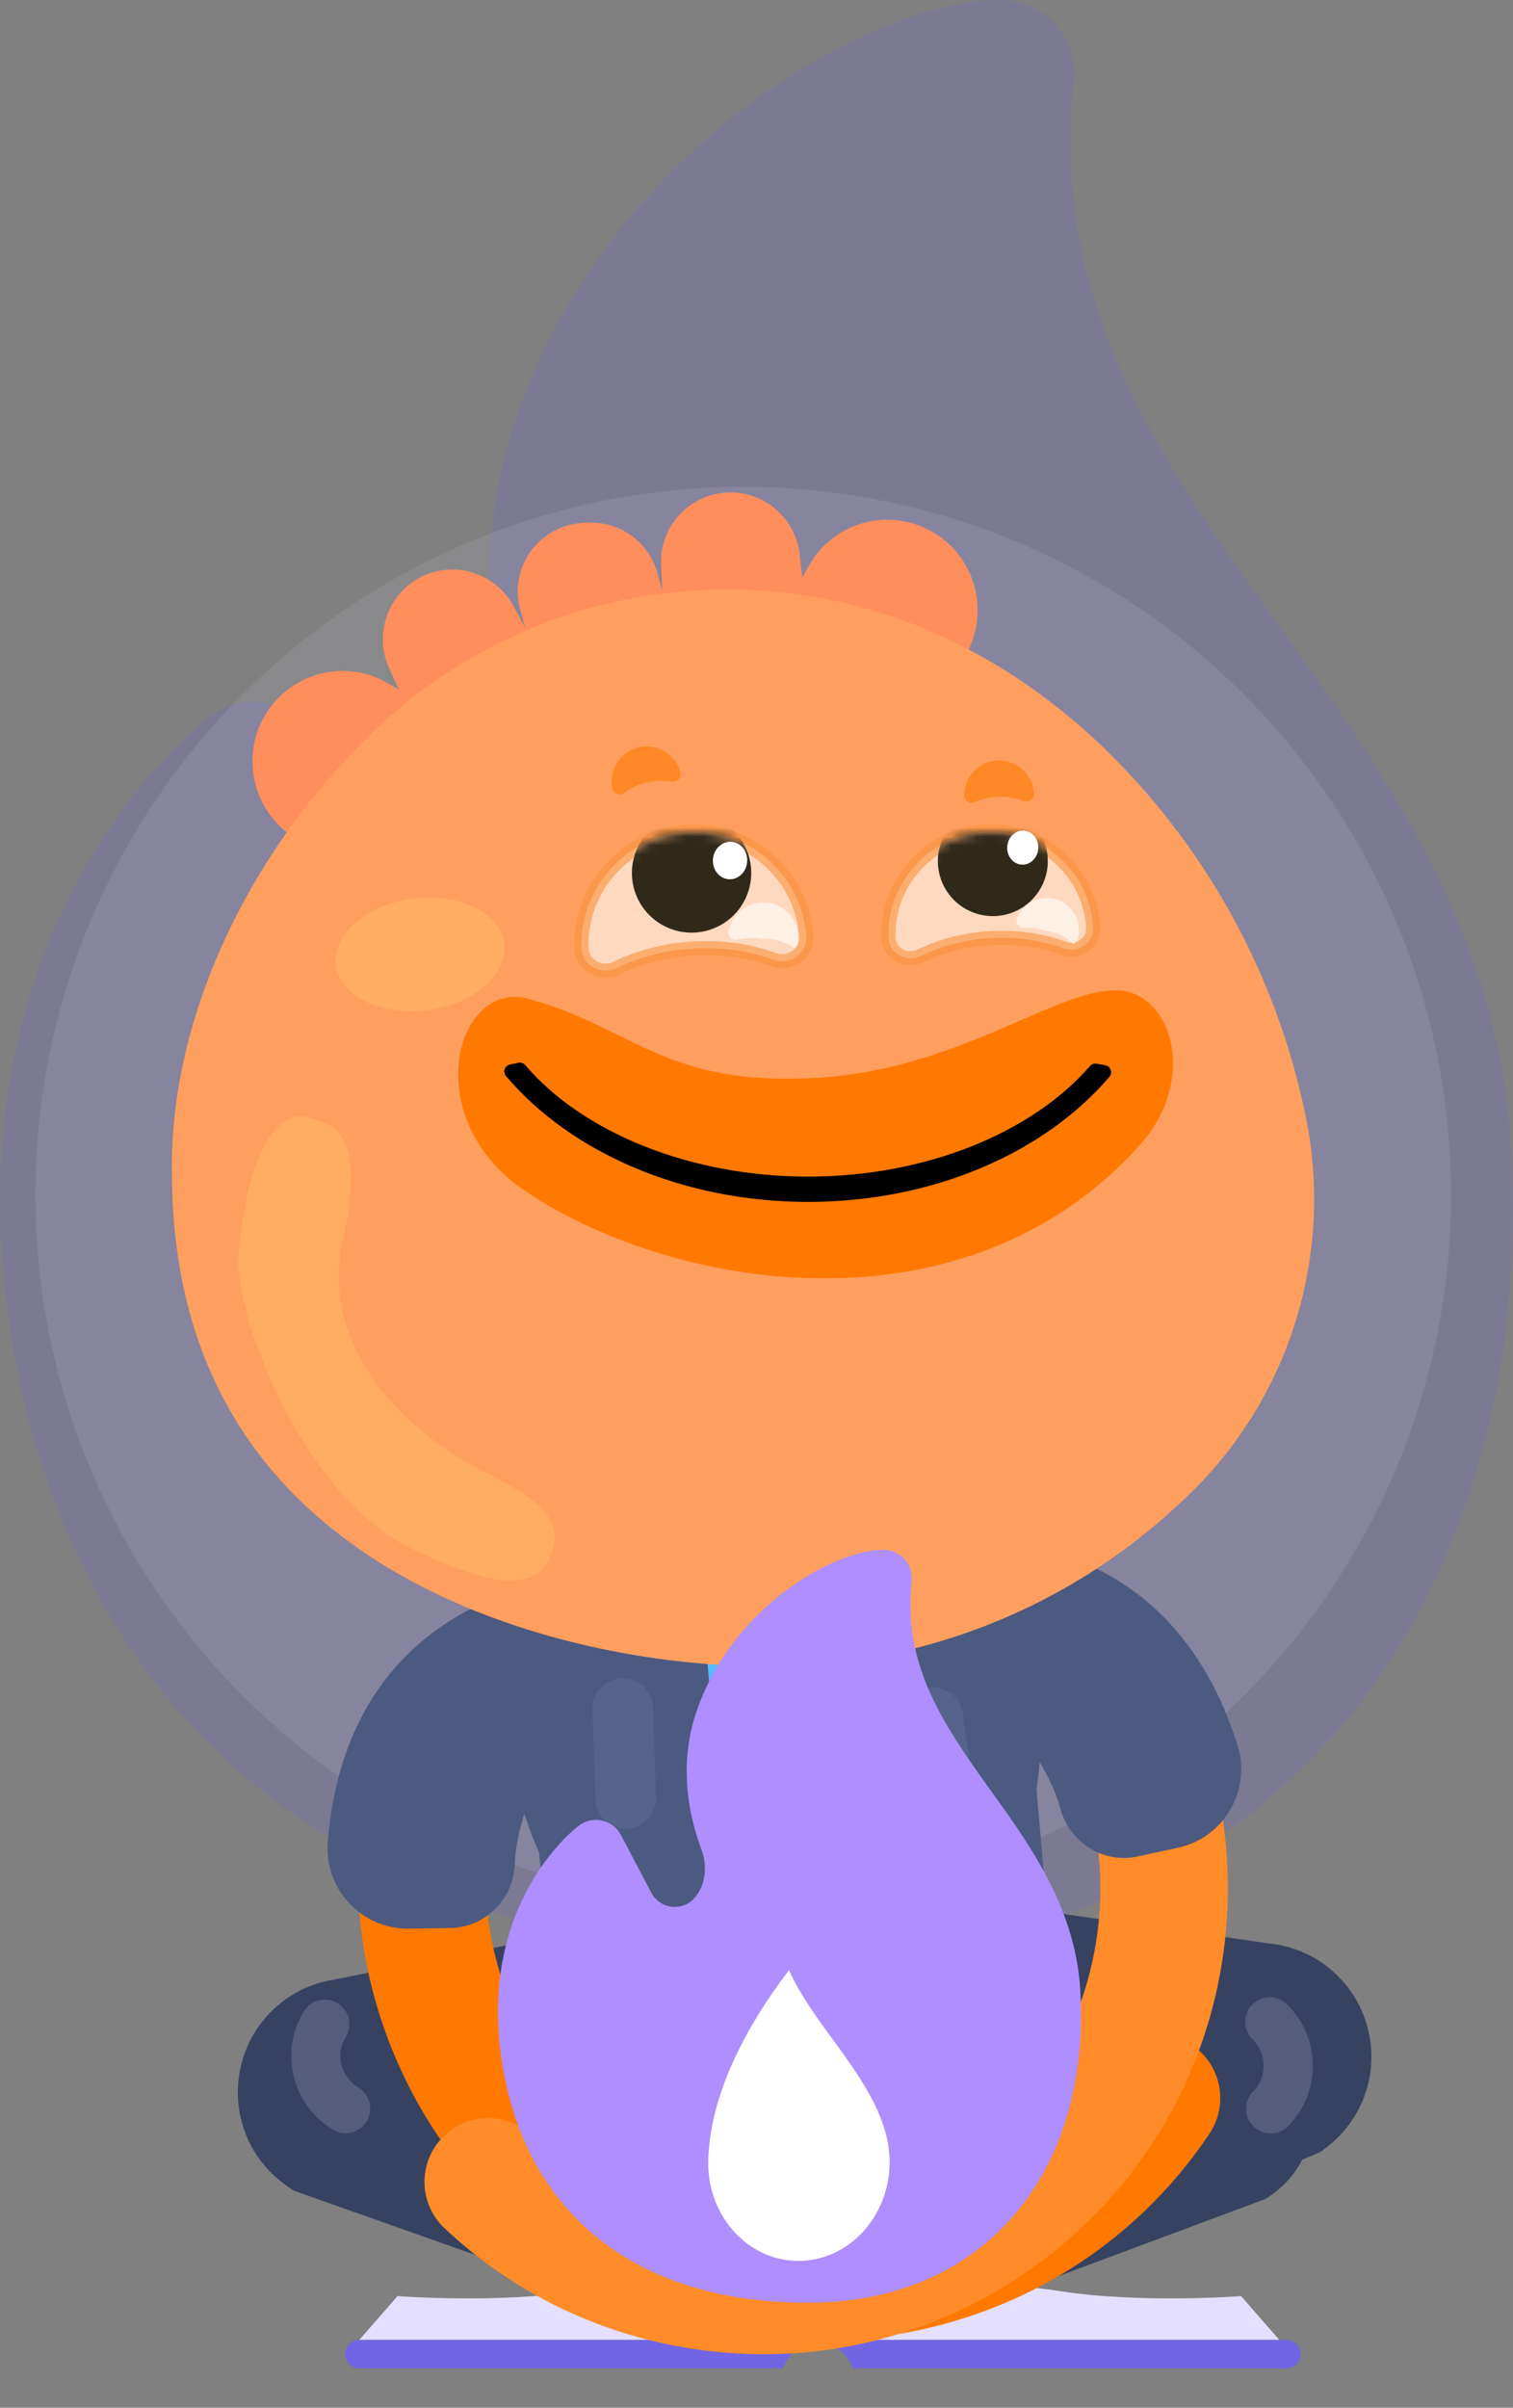 <svg xmlns="http://www.w3.org/2000/svg" width="171" height="272" fill="none"><rect width="100%" height="100%" fill="#808080" stroke="none"/><path fill="#7265E3" d="m23.793 80.92-.027.02-.044.033-.114.088a33.82 33.82 0 0 0-1.381 1.147 50.316 50.316 0 0 0-3.333 3.22c-2.656 2.8-6.054 6.948-9.238 12.507-6.424 11.216-11.822 27.931-8.788 50.292 2.993 22.061 12.244 40.508 27.898 53.369C44.365 214.412 65.488 221 91.028 221c26.343 0 47.361-9.886 61.283-26.852 13.794-16.811 19.948-39.734 18.476-64.797-1.412-24.042-14.488-42.283-26.039-58.396a875.616 875.616 0 0 1-3.292-4.612c-12.599-17.809-22.548-34.225-20.131-57.187a8.296 8.296 0 0 0-2.079-6.413A8.271 8.271 0 0 0 113.095 0c-4.214 0-9.037 1.306-13.707 3.27-4.813 2.026-10.034 4.99-15.145 8.851-10.203 7.707-20.403 19.323-25.849 34.86-5.432 15.497-2.68 30.268 1.299 41.012 2.613 7.056-.221 14.032-4.486 16.06a7.782 7.782 0 0 1-10.232-3.412l-8.907-16.943a8.277 8.277 0 0 0-5.494-4.221 8.286 8.286 0 0 0-6.782 1.443z" opacity=".2"/><path fill="#374261" d="m101.066 264.047 42.039-15.664.715-.517a11.018 11.018 0 0 0 4.268-11.57 11.004 11.004 0 0 0-8.936-8.294l-50.763-9.371-2.846 15.429 35.672 6.58-28.693 14.366 6.974 8.978 1.57.063z"/><path fill="#374261" d="M83.227 264.587 41.934 245.43l-.671-.572a11.02 11.02 0 0 1-3.322-11.877 11.005 11.005 0 0 1 9.576-7.547l51.353-5.248 1.593 15.609-36.086 3.683 20.749 10.861 5.948 14.565-7.847-.317z"/><path fill="#9C9EB9" d="M47.363 242.344c-3.839-2.543-4.894-7.726-2.36-11.565a2.388 2.388 0 0 1 3.984 2.631 3.578 3.578 0 0 0 1.015 4.958 2.387 2.387 0 1 1-2.632 3.984l-.007-.008z" opacity=".3"/><path fill="#E4DFFF" d="m92.528 264.531 7.231.723h45.629l-5.119-5.868s-11.377.873-20.601-.582c-6.621-1.045-21.608-1.627-27.306 3.748-6.426-5.766-20.072-4.815-26.837-3.748-9.224 1.455-20.6.582-20.6.582l-5.12 5.868h45.63l7.093-.723z"/><path fill="#7265E3" d="M39 265.938a1.616 1.616 0 0 1 1.614-1.615H86.59a7.253 7.253 0 0 1 5.851-2.844 7.253 7.253 0 0 1 5.851 2.844h47.093a1.618 1.618 0 0 1 1.492.997 1.618 1.618 0 0 1-1.492 2.232h-48.96l-.452-.871a3.93 3.93 0 0 0-3.532-1.974 3.94 3.94 0 0 0-3.532 1.973l-.452.872-47.843.001A1.619 1.619 0 0 1 39 265.938z"/><circle cx="84" cy="135" r="80" fill="#E4DFFF" opacity=".1"/><g clip-path="url(#a)"><path fill="#374261" d="m101.104 263.294 48.17-20.197.8-.632c4.126-3.256 5.867-8.618 4.421-13.657a12.81 12.81 0 0 0-10.779-9.221l-59.483-8.519-2.582 18.077 41.797 5.979-32.702 18.064 8.533 10.12h1.825v-.014z"/><path fill="#374261" d="M83.167 265.146 33.2 247.475l-.842-.589c-4.308-3.018-6.316-8.281-5.15-13.404a12.82 12.82 0 0 1 10.273-9.797l58.95-11.72 3.564 17.91-41.418 8.224 25.235 10.316 8.492 16.225-9.137.492v.014z"/><path fill="#FF7900" d="M40.513 210.197c.491-3.523 3.55-6.217 7.228-6.175 3.972.056 7.158 3.312 7.102 7.284a38.33 38.33 0 0 0 2.667 14.471c3.733 9.474 10.947 16.94 20.295 21.011 9.348 4.07 19.72 4.238 29.208.505a37.876 37.876 0 0 0 17.727-14.274 7.202 7.202 0 0 1 9.979-1.993c3.298 2.204 4.182 6.667 1.993 9.979a52.27 52.27 0 0 1-24.408 19.678c-13.067 5.151-27.34 4.898-40.225-.688-12.87-5.6-22.808-15.874-27.945-28.927-2.526-6.4-3.761-13.109-3.663-19.93 0-.323.028-.618.07-.927h-.014l-.014-.014z"/><path fill="#4C5980" d="M56.373 180.316c-14.92 5.895-18.653 18.765-19.327 27.818-.393 5.319 3.86 9.825 9.193 9.741l4.646-.071c4-.056 7.172-3.298 7.299-7.284.308-10.218 13.207-28.702 18.47-36.254l-20.295 6.05h.014z"/><path fill="#4C5980" d="M58.647 202.772c-3.467-13.179 5.39-25.657 17.502-33.853l6.316 50.19c.519 4.029-3.551 7.159-7.27 5.53-.029 0-.057-.014-.085-.042-8.35-3.691-13.951-12.309-16.463-21.839v.014z"/><path fill="#FF8C28" d="M136.965 199.951c-1.292-3.326-4.871-5.263-8.422-4.379a7.207 7.207 0 0 0-5.277 8.702 38.057 38.057 0 0 1 .674 14.695c-1.502 10.092-6.836 18.99-15.018 25.054-8.183 6.077-18.246 8.589-28.338 7.102-7.733-1.151-14.821-4.576-20.492-9.895-2.89-2.723-7.452-2.583-10.161.322a7.192 7.192 0 0 0 .323 10.176c7.817 7.341 17.586 12.057 28.239 13.643 13.895 2.063 27.734-1.418 39.018-9.769 11.271-8.365 18.625-20.618 20.689-34.499a52.61 52.61 0 0 0-.927-20.253 8.178 8.178 0 0 0-.28-.885h-.014l-.014-.014z"/><path fill="#4C5980" d="M114.761 174.435c15.86 2.372 22.414 14.063 25.109 22.737 1.586 5.095-1.544 10.443-6.751 11.565l-4.534.983c-3.915.856-7.733-1.586-8.758-5.46-2.624-9.895-19.355-24.969-26.19-31.13l21.138 1.305h-.014z"/><path fill="#2A10AC" d="m90.353 228.036-.028-.294-.59.365c.197-.028.421-.042.618-.071z"/><path fill="#57BAFF" d="m97.511 212.303-4.59-44.479a59.18 59.18 0 0 0-9.08-2.709 57.152 57.152 0 0 0-8.941-1.235l5.067 48.928.196 1.839 8.66-1.179 8.688-1.165z"/><path fill="#1E1E1E" d="m107.294 214.773-.506-3.72-9.249 1.25.379 3.733 9.376-1.263z"/><path fill="#E4DFFF" d="m88.837 213.481-8.688 1.165.393 3.734 8.674-1.165-.295-2.863-.084-.871zm8.688-1.178-8.688 1.165.379 3.733 8.688-1.165-.38-3.733z"/><path fill="#4C5980" d="M117.624 196.821c.393-13.614-11.06-23.776-24.703-29.011l5.194 50.317c.42 4.042 5.08 6.162 8.337 3.733a.305.305 0 0 1 .07-.056c7.298-5.488 10.807-15.144 11.102-24.997v.014z"/><path fill="#9B9DB8" d="M37.607 240.57c-4.59-2.779-6.049-8.758-3.284-13.334a2.783 2.783 0 0 1 3.818-.94c1.319.786 1.726 2.498.94 3.817a4.147 4.147 0 0 0 1.418 5.713 2.782 2.782 0 0 1 .94 3.817c-.786 1.32-2.498 1.727-3.818.941l-.014-.014zm107.863-14.134c3.818 3.761 3.874 9.923.126 13.74a2.788 2.788 0 0 1-3.93.043 2.789 2.789 0 0 1-.042-3.93c1.614-1.628 1.586-4.281-.056-5.895a2.787 2.787 0 0 1-.042-3.93 2.787 2.787 0 0 1 3.93-.042l.014.014z" opacity=".3"/><path fill="#4C5980" d="m60.209 183.514 17.642-1.571a1.57 1.57 0 0 1 1.706 1.426l2.927 32.867c.567 6.361-4.132 11.98-10.493 12.546l-1.23.11c-4.418.393-8.331-2.88-8.725-7.297l-3.24-36.377a1.57 1.57 0 0 1 1.426-1.705l-.014.001zm50.934 42.131-1.23.11c-6.361.566-11.979-4.133-12.545-10.494l-2.928-32.867a1.569 1.569 0 0 1 1.426-1.705l17.643-1.572a1.57 1.57 0 0 1 1.705 1.427l3.24 36.376c.394 4.418-2.879 8.33-7.297 8.724l-.014.001z"/><path fill="#68739A" d="M72.275 206.197a3.457 3.457 0 0 0 1.853-3.466l-.323-10.092a3.428 3.428 0 0 0-3.818-3.003 3.448 3.448 0 0 0-3.017 3.817l.322 10.092a3.449 3.449 0 0 0 3.818 3.017c.421-.056.8-.168 1.151-.351l.014-.014zm33.587 1.165a3.443 3.443 0 0 1-2.428-3.102l-1.446-9.993a3.419 3.419 0 0 1 3.242-3.621 3.418 3.418 0 0 1 3.621 3.242l1.446 9.993a3.419 3.419 0 0 1-3.242 3.621 3.446 3.446 0 0 1-1.207-.14h.014z" opacity=".4"/><path fill="#000" fill-rule="evenodd" stroke="#000" stroke-linecap="round" stroke-linejoin="round" stroke-width="1.611" d="M57.552 114.616c6.751 7.916 19.229 12.969 32.787 12.969s25.881-5.039 32.66-12.843c.576.098.506.056.997.169-7.144 8.379-19.552 13.937-33.671 13.937-14.12 0-26.597-5.6-33.727-14.022.505-.126.435-.056.94-.21h.014z" clip-rule="evenodd"/><g clip-path="url(#b)"><path fill="#FF8E5D" d="m108.082 75.877-45.374 5.105-3.361-12.107c-1.144-4.142 1.269-8.41 5.398-9.554a7.759 7.759 0 0 1 9.554 5.412l.544 1.938-.125-2.831a7.846 7.846 0 0 1 6.834-8.146c4.366-.558 8.342 2.58 8.83 6.946l.293 2.595.753-1.34c2.762-4.91 8.983-6.625 13.879-3.85 4.909 2.763 6.625 8.998 3.863 13.921l-1.074 1.897v.028l-.014-.014z"/><path fill="#FF8E5D" d="m35.62 95.977 41.525-18.998-2.902-10.433-.46-1.674a7.759 7.759 0 1 0-14.953 4.142l.544 1.94-1.339-2.483a7.863 7.863 0 0 0-10.057-3.474c-4.03 1.772-5.816 6.5-3.989 10.504l1.088 2.385-1.339-.754c-4.896-2.79-11.117-1.06-13.879 3.85-2.775 4.896-1.06 11.131 3.864 13.92l1.897 1.075h.028-.028z"/><path fill="#FF9F5F" fill-rule="evenodd" d="M82.124 66.602c16.501-.028 31.022 6.765 42.571 17.826a80.371 80.371 0 0 1 23.084 42.752c2.888 15.915-2.706 32.193-14.771 42.947a67.914 67.914 0 0 1-45.332 18.133c-17.185.111-35.555-4.757-48.178-14.06-12.86-9.346-19.974-23.113-20.058-41.343-.39-18.077 8.913-36.001 20.518-47.927A57.449 57.449 0 0 1 82.11 66.616l.014-.014z" clip-rule="evenodd"/><path fill="#FF7900" fill-rule="evenodd" d="M128.238 112.297c-6.389-2.692-18.133 8.355-35.638 9.443-17.506 1.102-20.993-5.663-32.849-8.899-8.23-2.246-12.61 13.488-.39 21.704 16.598 11.186 49.642 16.863 69.449-5.175 5.872-6.514 4.24-15.051-.572-17.087h-.014l.014.014z" clip-rule="evenodd"/><path fill="#000" fill-rule="evenodd" stroke="#000" stroke-linecap="round" stroke-linejoin="round" stroke-width="1.601" d="M58.747 120.833c6.709 7.867 19.11 12.888 32.583 12.888 13.475 0 25.721-5.007 32.458-12.763.572.098.502.056.991.168-7.1 8.327-19.431 13.851-33.463 13.851s-26.432-5.566-33.518-13.935c.502-.125.433-.056.935-.209h.014z" clip-rule="evenodd"/><path fill="#fff" stroke="#F9913D" stroke-miterlimit="10" stroke-width="1.601" d="M65.707 107.08v-.223c-.098-6.514 4.952-12.205 11.438-12.847 7.141-.725 13.432 4.59 13.976 11.703v.042c.14 1.939-1.841 3.334-3.668 2.664-2.79-1.018-6.04-1.492-9.471-1.241-3.055.223-5.873 1.004-8.3 2.19-1.771.864-3.905-.321-3.961-2.288h-.014z" opacity=".6"/><mask id="c" width="27" height="17" x="65" y="93" maskUnits="userSpaceOnUse" style="mask-type:luminance"><path fill="#fff" d="M65.707 107.08v-.223c-.098-6.514 4.952-12.205 11.438-12.847 7.141-.725 13.432 4.59 13.976 11.703v.042c.14 1.939-1.841 3.334-3.668 2.664-2.79-1.018-6.04-1.492-9.471-1.241-3.055.223-5.873 1.004-8.3 2.19-1.771.864-3.905-.321-3.961-2.288h-.014z"/></mask><g mask="url(#c)"><path fill="#30291A" stroke="#30291A" stroke-miterlimit="10" stroke-width="1.601" d="M78.085 104.557a5.943 5.943 0 1 0 0-11.885 5.943 5.943 0 0 0 0 11.885z"/></g><path fill="#fff" d="M86.736 101.967a3.978 3.978 0 0 1 3.431 4.55l-.006.012c-.036.268-.22.46-.421.572a5.198 5.198 0 0 0-1.101-.621c-.824-.35-1.673-.455-2.512-.411a.11.11 0 0 0-.063-.018c-.945-.14-1.864-.109-2.681.089-.6.137-1.172-.37-1.046-.98.011-.022.011-.051.017-.062.43-1.987 2.365-3.361 4.388-3.113l-.006-.018z" opacity=".6"/><path fill="#fff" d="M84.446 97.356c.087-1.167-.707-2.179-1.775-2.259-1.068-.08-2.004.802-2.092 1.97-.088 1.167.707 2.178 1.775 2.259 1.068.08 2.004-.802 2.092-1.97z"/><path fill="#fff" stroke="#F9913D" stroke-miterlimit="10" stroke-width="1.601" d="M100.411 105.908v-.209c-.098-5.928 4.519-11.117 10.419-11.703 6.514-.656 12.247 4.184 12.721 10.671v.041c.126 1.772-1.674 3.041-3.347 2.427-2.539-.934-5.51-1.353-8.621-1.129-2.775.209-5.356.92-7.56 1.994-1.618.781-3.557-.293-3.612-2.092z" opacity=".6"/><mask id="d" width="24" height="16" x="100" y="93" maskUnits="userSpaceOnUse" style="mask-type:luminance"><path fill="#fff" d="M100.411 105.908v-.209c-.098-5.928 4.519-11.117 10.419-11.703 6.514-.656 12.247 4.184 12.721 10.671v.041c.126 1.772-1.674 3.041-3.347 2.427-2.539-.934-5.51-1.353-8.621-1.129-2.775.209-5.356.92-7.56 1.994-1.618.781-3.557-.293-3.612-2.092z"/></mask><g mask="url(#d)"><path fill="#30291A" stroke="#30291A" stroke-miterlimit="10" stroke-width="1.601" d="M112.21 102.691a5.412 5.412 0 1 0 0-10.824 5.412 5.412 0 0 0 0 10.824z"/></g><path fill="#fff" d="M119.358 101.6a3.61 3.61 0 0 1 2.389 4.602.74.74 0 0 1-.463.45 5.768 5.768 0 0 0-.889-.728 5.183 5.183 0 0 0-2.188-.758.116.116 0 0 0-.059-.028 6.576 6.576 0 0 0-2.426-.332c-.561.027-.986-.513-.788-1.034.015-.02.023-.03.028-.058.68-1.721 2.64-2.661 4.414-2.117l-.018.003z" opacity=".6"/><path fill="#fff" d="M117.343 95.887c.08-1.06-.641-1.978-1.609-2.05-.968-.073-1.817.727-1.896 1.787-.08 1.06.641 1.979 1.608 2.051.968.073 1.817-.727 1.897-1.788z"/><path fill="#FF7900" d="M76.908 87.3s0-.04-.014-.069c-.53-1.953-2.539-3.208-4.533-2.845a3.951 3.951 0 0 0-3.153 4.714c.126.586.837.837 1.325.475a7.126 7.126 0 0 1 2.72-1.2 7.192 7.192 0 0 1 2.664-.07c.6.098 1.144-.432.99-1.032v.028zm39.962 2.4v-.07c-.126-2.022-1.828-3.668-3.85-3.724a3.963 3.963 0 0 0-4.059 3.961c0 .6.656.99 1.2.74.836-.377 1.841-.6 2.915-.6a7.19 7.19 0 0 1 2.622.488c.572.223 1.2-.195 1.172-.81v.015z" opacity=".6"/><path fill="#FFCE6B" d="M56.99 106.605c.432 3.474-3.46 6.849-8.705 7.519-5.244.655-9.861-1.604-10.307-5.091-.447-3.474 3.459-6.849 8.703-7.519 5.245-.683 9.862 1.604 10.308 5.091z" opacity=".3"/><path fill="#FFAD63" fill-rule="evenodd" d="M34.853 126.259c1.45.558 6.932.209 3.92 13.684-3.097 13.808 9.484 23.056 15.357 25.999 6.095 3.055 9.387 5.329 8.369 8.899-1.019 3.571-3.613 6.11-16 .098-12.4-6.012-20.183-26.544-19.527-33.476 1.45-15.441 6.444-15.79 7.909-15.218h-.028v.014z" clip-rule="evenodd"/></g></g><path fill="#AF8EFF" d="m65.445 206.225-.01.007-.017.013-.044.034-.128.101c-.103.083-.24.196-.404.34-.33.288-.773.7-1.285 1.239a25.284 25.284 0 0 0-3.56 4.813c-2.476 4.317-4.556 10.749-3.387 19.355 1.154 8.489 4.719 15.588 10.752 20.538 6.012 4.932 14.153 7.467 23.996 7.467 10.153 0 18.253-3.804 23.619-10.334 5.316-6.469 7.688-15.291 7.12-24.936-.544-9.252-5.583-16.272-10.035-22.473-.43-.598-.854-1.189-1.269-1.774-4.856-6.854-8.69-13.171-7.758-22.008a3.192 3.192 0 0 0-3.172-3.523c-1.625 0-3.483.502-5.283 1.258-1.855.78-3.867 1.92-5.837 3.406-3.932 2.966-7.864 7.437-9.962 13.415-2.094 5.964-1.033 11.649.5 15.784 1.007 2.715-.085 5.399-1.729 6.18a3.002 3.002 0 0 1-3.943-1.313l-3.433-6.52a3.19 3.19 0 0 0-4.73-1.069z"/><path fill="#fff" fill-rule="evenodd" d="M94.065 230.317c3.26 4.472 6.63 9.095 6.472 14.3-.187 6.121-4.934 10.962-10.583 10.79-5.649-.172-10.093-5.292-9.906-11.414.146-4.803 1.89-10.058 5.182-15.618a57.38 57.38 0 0 1 3.95-5.805c1.197 2.689 3.057 5.24 4.885 7.747z" clip-rule="evenodd"/><ellipse cx="67.5" cy="229.5" fill="#AF8EFF" rx="2.5" ry="4.5"/><ellipse cx="106.5" cy="217.5" fill="#AF8EFF" rx="2.5" ry="4.5"/><defs><clipPath id="a"><path fill="#fff" d="M18 49h137v216.946H18z"/></clipPath><clipPath id="b"><path fill="#fff" d="M19.44 55.624h129.093v132.635H19.44z"/></clipPath></defs></svg>